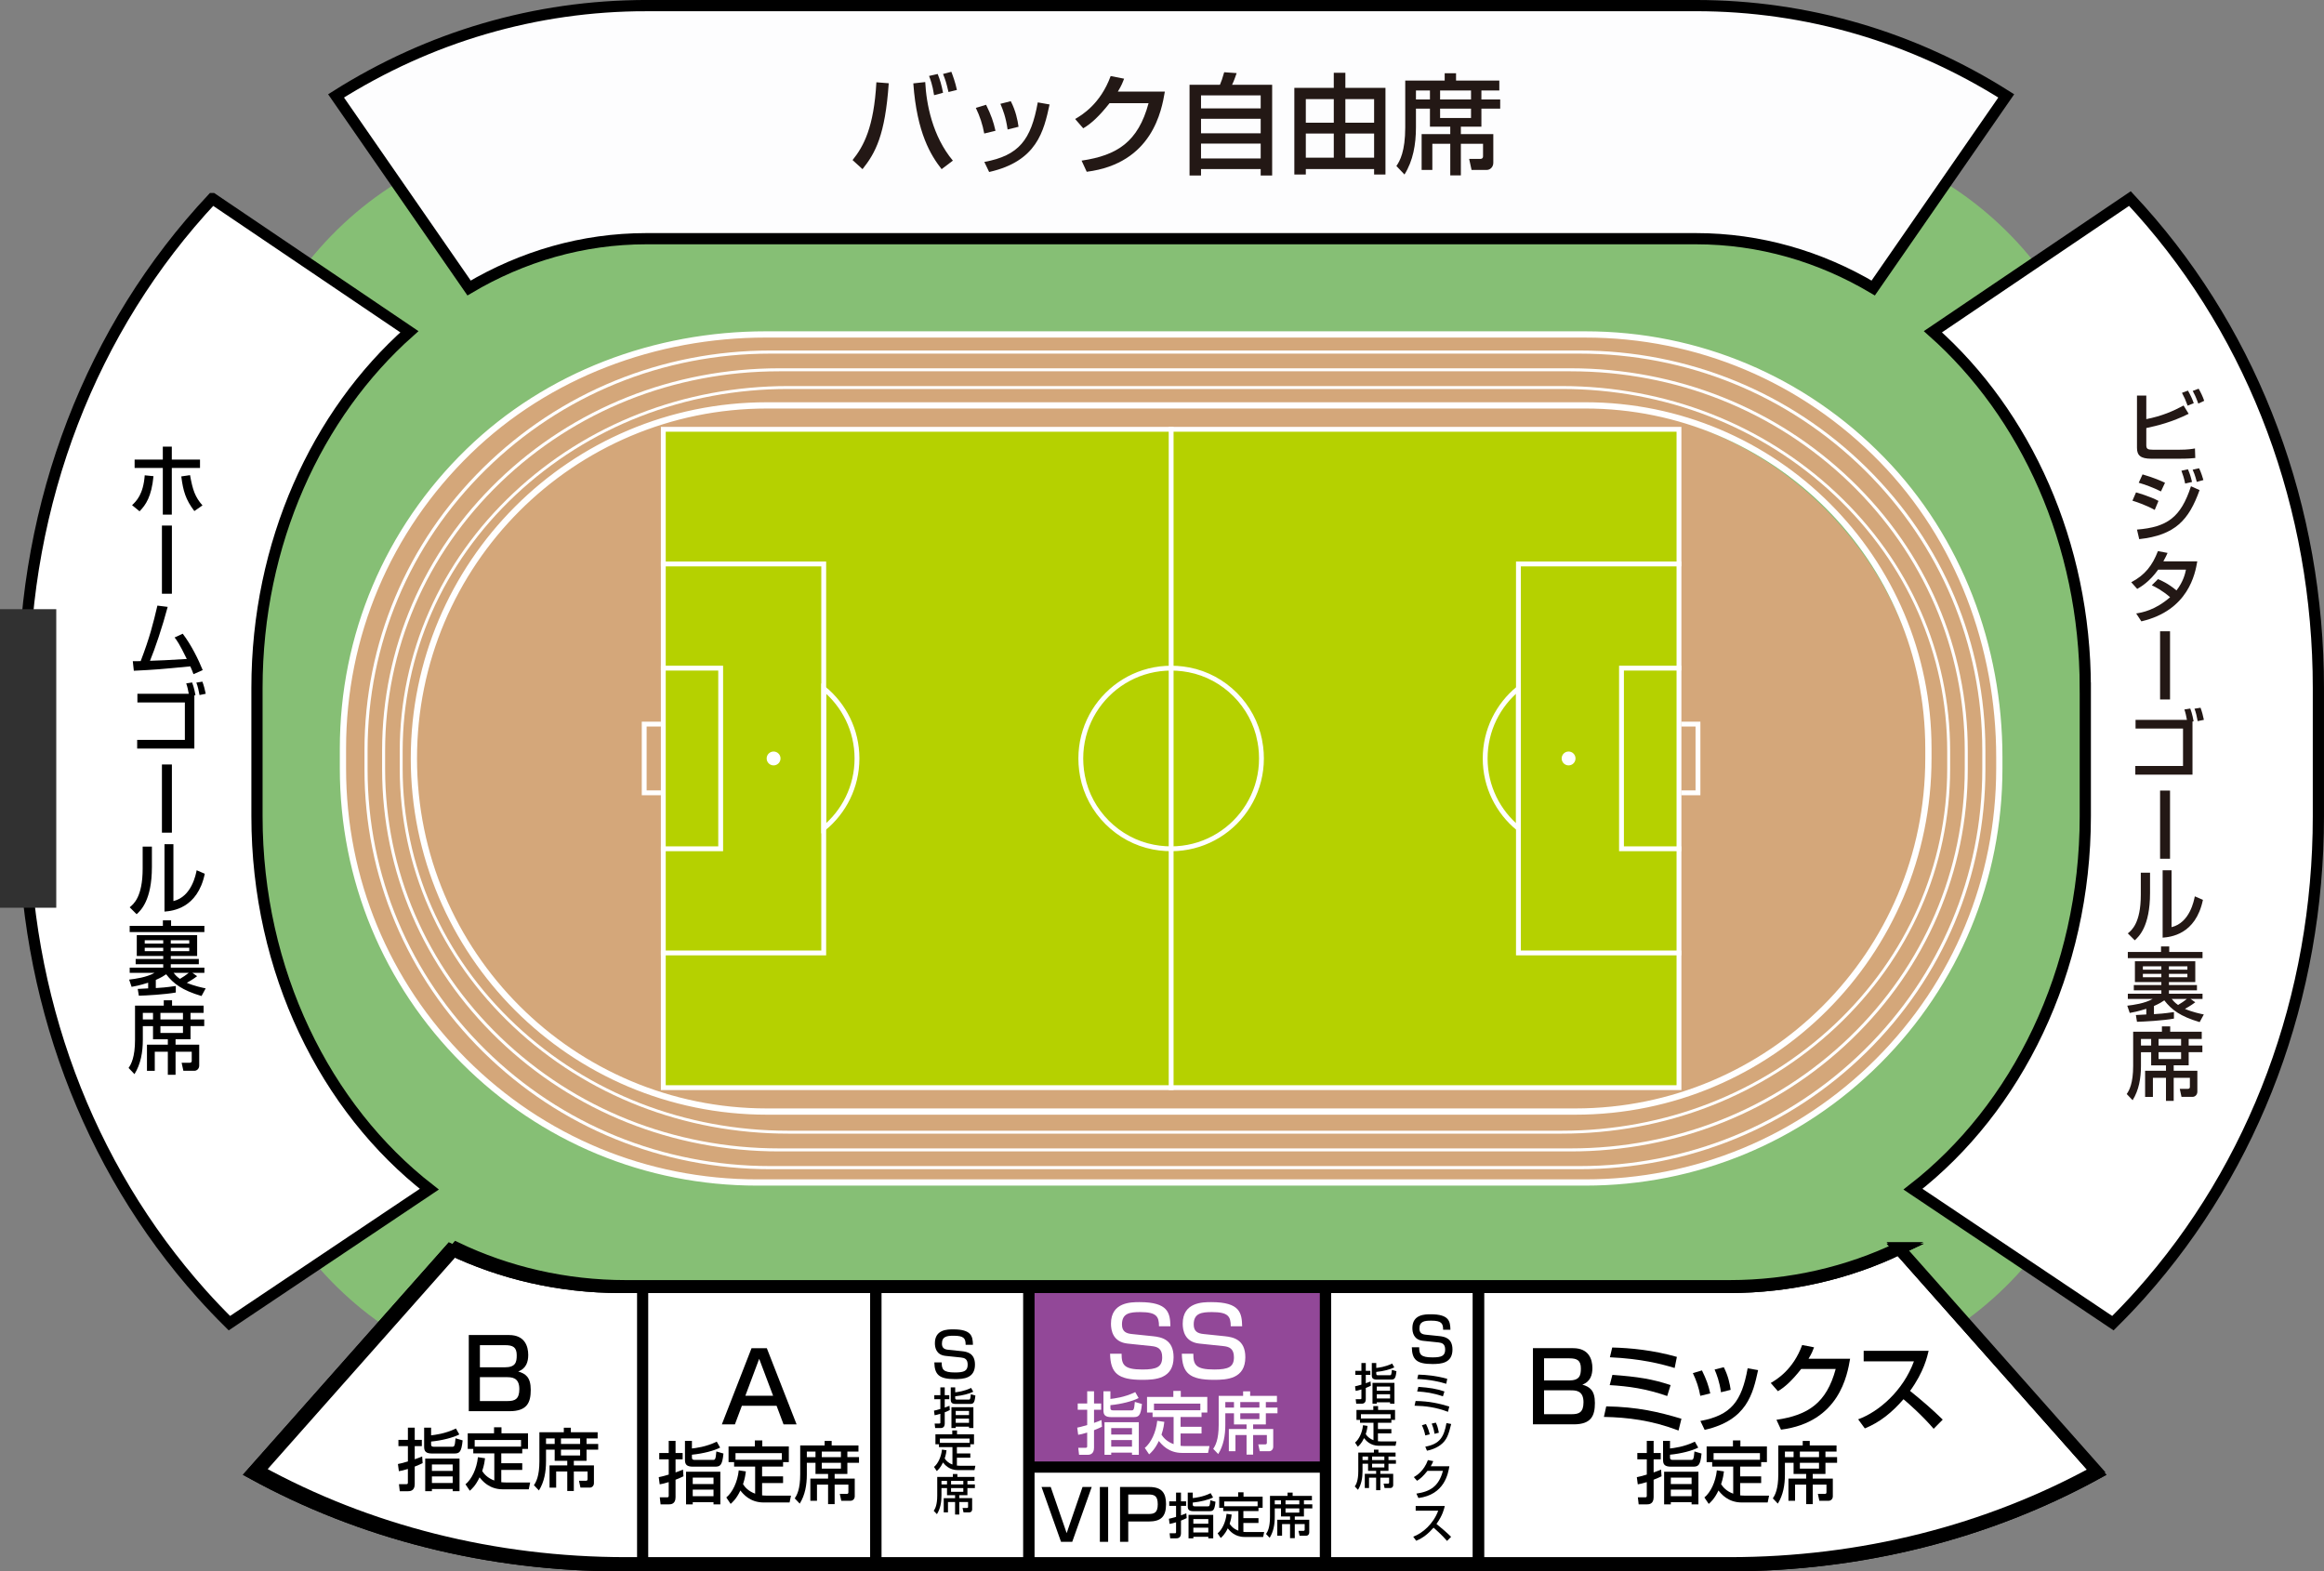 <?xml version="1.0" encoding="UTF-8"?>
<svg id="_レイヤー_2" data-name="レイヤー 2" xmlns="http://www.w3.org/2000/svg" viewBox="0 0 3005.53 2032.16">
  <rect x="0" y="0" width="3005.53" height="2032.16" fill="#808080" stroke="none"/>
  <defs>
    <style>
      .cls-1, .cls-2, .cls-3, .cls-4, .cls-5, .cls-6, .cls-7, .cls-8 {
        fill: none;
      }

      .cls-9 {
        fill: #b5d100;
      }

      .cls-2 {
        stroke-width: 3.9px;
      }

      .cls-2, .cls-3, .cls-4, .cls-10, .cls-5, .cls-11, .cls-12, .cls-7, .cls-8, .cls-13 {
        stroke-miterlimit: 10;
      }

      .cls-2, .cls-3, .cls-4, .cls-5, .cls-12, .cls-6 {
        stroke: #fff;
      }

      .cls-3 {
        stroke-width: 3.76px;
      }

      .cls-14 {
        fill: #86bf75;
      }

      .cls-4 {
        stroke-width: 6.26px;
      }

      .cls-10, .cls-11, .cls-7, .cls-8, .cls-13 {
        stroke: #000;
      }

      .cls-10, .cls-11, .cls-8, .cls-13 {
        stroke-width: 14.49px;
      }

      .cls-10, .cls-15 {
        fill: #fff;
      }

      .cls-5 {
        stroke-width: 4.03px;
      }

      .cls-11 {
        fill: #924898;
      }

      .cls-16 {
        fill: #231815;
      }

      .cls-12 {
        stroke-width: 8.09px;
      }

      .cls-12, .cls-17 {
        fill: #d4a77a;
      }

      .cls-6 {
        stroke-linejoin: round;
        stroke-width: 20px;
      }

      .cls-7 {
        stroke-width: 14.43px;
      }

      .cls-13 {
        fill: #fdfdfe;
      }

      .cls-18 {
        fill: #313131;
      }
    </style>
  </defs>
  <g id="_レイヤー_5" data-name="レイヤー 5">
    <g>
      <g>
        <g>
          <path class="cls-14" d="M2731.24,1333.12c0,253.04-199.59,458.17-445.79,458.17H743.72c-246.17,0-445.78-205.13-445.78-458.17v-704.45c0-253.03,199.61-458.15,445.78-458.15h1541.73c246.2,0,445.79,205.13,445.79,458.15v704.45Z"/>
          <path class="cls-17" d="M2037.26,1437.56H991.93c-252.21,0-456.66-204.46-456.66-456.66h0c0-252.19,204.44-456.62,456.62-456.62h1045.41c252.19,0,456.62,204.44,456.62,456.62h0c0,252.21-204.46,456.66-456.66,456.66Z"/>
          <path class="cls-12" d="M2050.17,524.27c245.07,0,443.75,198.64,443.75,443.73v12.9c0,252.21-204.46,456.66-456.66,456.66H991.93c-252.21,0-456.66-204.46-456.66-456.66h0c0-252.19,204.44-456.62,456.62-456.62h1058.28M2050.17,432.52H990.24c-142.56,0-281.87,51.87-384.14,151.19-104.76,101.74-162.58,238.55-162.58,384.28v25.79c0,143.05,55.71,277.52,156.83,378.67,101.15,101.14,235.62,156.83,378.66,156.83h1071.16c143.03,0,277.49-55.69,378.66-156.83,101.13-101.15,156.8-235.63,156.8-378.67v-14.71c0-142.67-51.99-282.07-151.49-384.31-101.76-104.56-238.42-162.24-383.97-162.24h0Z"/>
          <g>
            <g>
              <rect class="cls-9" x="857.83" y="555.19" width="1313.52" height="851.43"/>
              <path class="cls-15" d="M2168.22,558.33v845.16H860.96v-845.16h1307.26M2174.48,552.06H854.69v857.69h1319.79v-857.69h0Z"/>
            </g>
            <line class="cls-4" x1="1514.59" y1="552.06" x2="1514.59" y2="1409.75"/>
            <path class="cls-4" d="M1629.24,958.11c15.54,82.26-55.28,153.04-137.54,137.43-45.96-8.72-83.02-45.78-91.76-91.74-15.66-82.36,55.33-153.23,137.66-137.5,45.94,8.78,82.95,45.86,91.63,91.81Z"/>
            <g>
              <g>
                <polyline class="cls-4" points="854.69 1232.41 1065.29 1232.41 1065.29 729.35 854.69 729.35"/>
                <polyline class="cls-4" points="854.69 864.09 932.02 864.09 932.02 1097.71 854.69 1097.71"/>
                <polyline class="cls-4" points="854.69 936.46 833.12 936.46 833.12 1025.33 854.69 1025.33"/>
                <path class="cls-15" d="M1009.42,980.89c0,4.96-4.02,8.97-8.97,8.97s-8.97-4.01-8.97-8.97,4.03-8.96,8.97-8.96,8.97,4,8.97,8.96Z"/>
              </g>
              <path class="cls-4" d="M1065.29,890.36v181.06c26.24-21.42,43.01-54.02,43.01-90.53s-16.77-69.08-43.01-90.53Z"/>
            </g>
            <g>
              <g>
                <polyline class="cls-4" points="2174.33 729.35 1963.72 729.35 1963.72 1232.41 2174.33 1232.41"/>
                <polyline class="cls-4" points="2174.33 1097.71 2097.01 1097.71 2097.01 864.09 2174.33 864.09"/>
                <polyline class="cls-4" points="2174.33 1025.33 2195.9 1025.33 2195.9 936.46 2174.33 936.46"/>
                <path class="cls-15" d="M2019.62,980.89c0-4.96,4.01-8.96,8.97-8.96s8.95,4,8.95,8.96-4,8.97-8.95,8.97-8.97-4.02-8.97-8.97Z"/>
              </g>
              <path class="cls-4" d="M1963.72,1071.42v-181.06c-26.23,21.45-43.01,54.04-43.01,90.53s16.78,69.11,43.01,90.53Z"/>
            </g>
          </g>
          <g>
            <path class="cls-13" d="M835.81,7.25c-143.35,0-280.66,40.6-401.21,116.77l172.04,248.44c68.78-40.74,146.71-63.76,229.18-63.76h1357.57c82.47,0,160.42,23.01,229.17,63.77l172.05-248.46c-120.58-76.17-257.87-116.77-401.22-116.77H835.81Z"/>
            <path class="cls-15" d="M332.34,1055.7v-165.91c0-187.47,77.31-354.44,197.11-460.75l-254.77-172.24s-.01,0-.02,0C117.64,424.34,30.91,650.06,30.91,889.79v165.91c0,232.58,81.66,452.02,229.94,617.92,11.63,12.99,23.6,25.49,35.81,37.6l258.56-173.28c-134.34-104.44-222.88-281.62-222.88-482.24Z"/>
          </g>
          <path class="cls-10" d="M2456.08,1615.63c-65.93,31.51-140.81,49.38-220.17,49.38H802.38c-79.36,0-154.26-17.87-220.18-49.38l-256.69,289.7c141.68,77.88,305.47,119.58,476.87,119.58h1433.54c171.4,0,335.19-41.7,476.86-119.58l-256.7-289.7Z"/>
          <rect class="cls-11" x="1330.43" y="1665.01" width="383.8" height="359.9"/>
          <rect class="cls-10" x="1330.43" y="1897.35" width="383.8" height="127.56"/>
          <rect class="cls-10" x="1714.24" y="1665.01" width="197.78" height="359.9"/>
          <rect class="cls-10" x="1132.66" y="1665.01" width="197.78" height="359.9"/>
          <path class="cls-10" d="M332.34,1055.7v-165.91c0-187.47,77.31-354.44,197.11-460.75l-254.77-172.24s-.01,0-.02,0C117.64,424.34,30.91,650.06,30.91,889.79v165.91c0,232.58,81.66,452.02,229.94,617.92,11.63,12.99,23.6,25.49,35.81,37.6l258.56-173.28c-134.34-104.44-222.88-281.62-222.88-482.24Z"/>
          <rect class="cls-18" y="787.84" width="72.76" height="386.11"/>
          <path class="cls-10" d="M2696.83,889.79v165.91c0,200.62-88.53,377.79-222.86,482.24l258.56,173.28c12.2-12.11,24.15-24.61,35.78-37.6,148.29-165.9,229.96-385.34,229.96-617.92v-165.91c0-232.6-81.67-452.03-229.96-617.91-4.54-5.11-9.17-10.11-13.79-15.08l-254.78,172.24c119.76,106.31,197.08,273.28,197.08,460.75Z"/>
        </g>
        <path class="cls-8" d="M2456.08,1615.63c-65.93,31.51-140.81,49.38-220.17,49.38H802.38c-79.36,0-154.26-17.87-220.18-49.38l-256.69,289.7c141.68,77.88,305.47,119.58,476.87,119.58h1433.54c171.4,0,335.19-41.7,476.86-119.58l-256.7-289.7Z"/>
      </g>
      <path class="cls-7" d="M2455.85,1613.57c-65.63,31.37-140.18,49.16-219.19,49.16H809.51c-79.01,0-153.57-17.79-219.2-49.16l-255.55,288.41c141.05,77.54,304.11,119.05,474.75,119.05h1427.15c170.64,0,333.7-41.51,474.74-119.05l-255.56-288.41Z"/>
    </g>
    <path class="cls-5" d="M2042.61,455.31H996.39c-139.71,0-271.04,53.57-369.85,150.85-98.77,97.25-153.17,226.55-153.17,364.12v24.8c0,137.58,54.4,266.91,153.17,364.17,98.81,97.26,230.14,150.83,369.85,150.83h1046.22c139.71,0,271.02-53.57,369.85-150.83,98.78-97.26,153.16-226.6,153.16-364.17v-24.8c0-137.57-54.38-266.87-153.16-364.12-98.83-97.28-230.14-150.85-369.85-150.85h0Z"/>
    <path class="cls-2" d="M2031.24,478.25h-1023.47c-136.68,0-265.15,51.24-361.81,144.3-96.62,93-149.85,216.7-149.85,348.27v23.73c0,131.61,53.23,255.3,149.85,348.35,96.65,93.01,225.13,144.25,361.81,144.25h1023.47c136.66,0,265.13-51.23,361.81-144.25,96.62-93.05,149.83-216.74,149.83-348.35v-23.73c0-131.57-53.21-255.27-149.83-348.27-96.68-93.06-225.15-144.3-361.81-144.3h0Z"/>
    <path class="cls-3" d="M2019.86,501.17h-1000.72c-133.65,0-259.27,48.91-353.77,137.74-94.48,88.79-146.52,206.85-146.52,332.44v22.66c0,125.62,52.04,243.7,146.52,332.51,94.5,88.8,220.12,137.7,353.77,137.7h1000.72c133.63,0,259.24-48.91,353.77-137.7,94.48-88.81,146.5-206.89,146.5-332.51v-22.66c0-125.59-52.02-243.65-146.5-332.44-94.53-88.83-220.14-137.74-353.77-137.74h0Z"/>
    <g>
      <path class="cls-1" d="M1352.34,352.51c-.18.65-.24.71-.29,1.18l-.12,1-.29,1.71-.18,1.42c-2.48,16.93-7.08,28.56-14.99,37.65-2.77-2.66-3.89-3.54-6.73-5.07,3.54-3.54,5.96-7.14,8.44-12.57,2.54-5.49,4.6-12.8,5.55-20.24.35-2.42.53-4.43.53-5.72v-.83l8.08,1.48ZM1369.1,351.03c.06,2.71,1.12,8.5,2.48,13.57,2.89,10.92,7.02,18.88,13.16,25.49-3.01,1.89-4.25,2.89-6.49,5.43-7.85-9.38-13.34-22.95-15.64-38.83-.35-2.42-.53-3.36-.83-4.25l7.32-1.42ZM1374.12,347.49c2.18,3.07,3.48,5.55,4.9,9.5l-4.48,1.42c-1.36-3.78-2.6-6.31-4.84-9.62l4.43-1.3ZM1382.26,356.05c-1.36-3.66-2.83-6.61-4.72-9.32l4.37-1.24c2.24,3.13,3.54,5.61,4.84,9.15l-4.48,1.42Z"/>
      <path class="cls-1" d="M1397.59,361.3c2.48,4.54,3.66,7.38,5.78,13.98l-6.67,2.12c-1.53-5.96-2.71-9.09-5.37-14.28l6.25-1.83ZM1431.46,361.71c-.35.88-.47,1.18-.83,3.01-1.71,8.02-4.37,14.52-8.14,19.65-4.37,5.96-9.26,9.79-18,14.22-1.53-2.6-2.24-3.48-4.72-5.84,4.13-1.59,6.55-2.89,10.03-5.43,6.9-5.02,10.86-11.03,13.39-20.48.77-2.89,1.06-4.96,1.06-6.79l7.2,1.65ZM1410.16,358.88c3.13,5.84,4.25,8.44,5.72,13.57l-6.55,2.07c-1.12-4.48-2.89-9.03-5.37-13.87l6.2-1.77Z"/>
      <path class="cls-1" d="M1485.33,357.47c-.59.89-.83,1.42-1.48,3.54-2.71,8.97-6.9,16.93-12.1,22.78-5.43,6.2-11.92,10.8-21.01,14.99-1.65-2.95-2.42-3.95-5.02-6.2,5.9-2.42,9.21-4.19,12.92-6.96,8.44-6.25,13.98-14.34,17.23-24.9l-17.76.3c-3.6,5.72-8.2,10.8-13.81,15.11-1.77-2.42-2.66-3.19-5.72-5.07,6.73-4.6,10.98-9.32,15.28-17.11,1.83-3.36,2.77-5.66,3.01-7.79l8.08,1.59q-.35.53-1,1.83-.18.29-.77,1.65-.18.35-.77,1.53-.35.83-.94,1.89c.77-.06,1.71-.12,2.83-.12l12.92-.18c2.3,0,2.95-.12,4.31-.59l3.78,3.72Z"/>
      <path class="cls-1" d="M1536.43,397.18c-4.9-6.02-11.68-12.63-18.11-17.52-6.67,7.44-13.45,12.63-22.48,17.05-1.65-3.07-2.36-4.01-4.78-6.55,4.54-1.77,7.38-3.36,11.8-6.49,8.91-6.25,15.99-14.81,19.83-24.02l.65-1.53q-.94.06-19.53.35c-2.83.06-4.43.18-6.43.47l-.24-7.55c1.65.29,2.77.35,5.19.35h1.42l20.77-.29c3.3-.06,3.78-.12,5.25-.65l3.89,4.01c-.77.89-1.24,1.71-1.89,3.19-2.71,6.31-5.61,11.45-9.21,16.29,3.72,2.48,6.9,4.96,10.92,8.56q1.48,1.3,8.62,8.2l-5.67,6.14Z"/>
      <path class="cls-1" d="M1593.6,356.82c-.77,1-.88,1.24-1.83,3.95-1.89,5.37-5.13,12.27-7.55,16.23-6.02,9.79-14.34,16.76-26.91,22.54-1.89-3.19-2.66-4.19-4.9-6.08,5.02-2.07,7.97-3.54,11.51-5.9,4.19-2.71,6.67-4.84,9.68-8.2-4.13-3.54-7.67-6.02-12.1-8.44l4.48-5.25c4.96,2.77,7.43,4.43,11.86,7.91,2.77-4.25,4.78-8.38,6.61-13.93l-18.35.18c-3.66,6.08-7.85,10.86-13.81,15.87-1.95-2.18-2.83-2.95-5.9-4.72,6.49-4.84,11.21-10.21,14.81-16.82,1.71-3.13,2.89-6.02,3.42-8.2l7.67,1.71q-.65,1.06-1.77,3.3c-.71,1.59-1.12,2.3-1.42,2.83q.94-.12,15.34-.24c2.42-.06,3.66-.18,5.19-.71l3.95,3.95Z"/>
      <path class="cls-1" d="M1601.38,388.15c5.08-.29,12.1-2.01,17.47-4.37,7.38-3.19,12.86-7.73,17.53-14.46,2.6-3.78,4.25-7.02,6.02-11.8,2.3,2.77,3.25,3.66,6.25,5.78-5.02,10.8-10.62,17.76-18.7,23.13-6.02,4.01-13.34,6.9-22.48,8.85-2.36.47-2.54.53-3.89,1l-2.18-8.14ZM1606.4,351.51c7.02,4.37,10.68,7.08,15.22,11.39l-5.07,6.43c-4.72-5.02-9.56-8.91-15.05-11.98l4.9-5.84Z"/>
      <path class="cls-1" d="M1660.5,397.88c.24-1.65.35-3.25.35-6.61v-37.82c-.06-3.42-.12-4.6-.35-6.02h8.08c-.18,1.59-.24,2.71-.24,6.2v10.98c6.84,2.24,17.47,7.2,26.79,12.45l-4.13,6.96c-4.13-2.95-12.51-7.49-20.89-11.27-1.36-.65-1.53-.71-2.01-1,.18,1.65.24,2.66.24,4.01v15.58c0,3.19.06,4.84.24,6.55h-8.08ZM1684.81,350.5c2.6,2.77,4.19,5.02,6.2,8.67l-4.13,2.18c-1.95-3.6-3.6-5.96-6.2-8.79l4.13-2.07ZM1693.96,357.64c-1.77-3.25-3.72-6.02-6.02-8.56l3.95-2.06c2.66,2.71,4.31,4.96,6.14,8.32l-4.07,2.3Z"/>
    </g>
    <g>
      <path class="cls-1" d="M1373.09,1576.74c-.65,1.12-.89,1.59-2.07,4.25-3.72,8.79-6.02,13.28-8.32,16.7,4.96,4.19,8.02,7.08,13.16,12.51l-5.66,6.08c-3.07-4.01-6.61-7.67-11.98-12.45-2.54,3.36-5.61,6.67-9.21,9.85-4.25,3.72-8.02,6.37-14.04,9.74-1.59-2.83-2.54-3.89-5.19-6.14,6.55-3.25,10.62-5.96,15.28-10.21,2.83-2.54,5.19-5.07,7.49-8.02-4.72-3.89-10.39-7.73-15.64-10.62l5.19-5.19c4.31,2.54,6.84,4.19,9.74,6.25q4.43,3.19,4.9,3.48c3.78-6.2,7.55-14.75,8.32-19l8.02,2.77Z"/>
      <path class="cls-1" d="M1430.56,1578.04c-1,.89-1.3,1.12-2.18,2.07-4.43,4.6-8.85,8.44-13.93,12.16v25.2c0,3.25.06,4.96.3,6.55h-8.26c.3-1.71.35-2.89.35-6.37v-20.77c-6.9,4.13-10.21,5.67-21.06,9.56-1.24-3.07-1.89-4.07-3.95-6.73,11.68-3.19,21.6-8.08,30.98-15.34,5.25-4.07,9.26-8.14,10.98-11.03l6.79,4.72Z"/>
      <path class="cls-1" d="M1438.4,1614.15c5.07-.29,12.1-2.01,17.47-4.37,7.38-3.19,12.86-7.73,17.52-14.46,2.6-3.78,4.25-7.02,6.02-11.8,2.3,2.77,3.25,3.66,6.25,5.78-5.02,10.8-10.62,17.76-18.7,23.13-6.02,4.01-13.34,6.9-22.48,8.85-2.36.47-2.54.53-3.89,1l-2.18-8.14ZM1443.41,1577.51c7.02,4.37,10.68,7.08,15.22,11.39l-5.07,6.43c-4.72-5.02-9.56-8.91-15.05-11.98l4.9-5.84Z"/>
      <path class="cls-1" d="M1533.69,1623.18c-4.9-6.02-11.68-12.63-18.11-17.52-6.67,7.43-13.45,12.63-22.48,17.05-1.65-3.07-2.36-4.01-4.78-6.55,4.54-1.77,7.38-3.36,11.8-6.49,8.91-6.25,15.99-14.81,19.83-24.02l.65-1.53q-.94.06-19.53.35c-2.83.06-4.43.18-6.43.47l-.24-7.55c1.65.29,2.77.35,5.19.35h1.42l20.77-.29c3.3-.06,3.78-.12,5.25-.65l3.89,4.01c-.77.89-1.24,1.71-1.89,3.19-2.71,6.31-5.61,11.45-9.21,16.29,3.72,2.48,6.9,4.96,10.92,8.56q1.48,1.3,8.62,8.2l-5.67,6.14Z"/>
      <path class="cls-1" d="M1590.86,1582.82c-.77,1-.88,1.24-1.83,3.95-1.89,5.37-5.13,12.27-7.55,16.23-6.02,9.79-14.34,16.76-26.91,22.54-1.89-3.19-2.66-4.19-4.9-6.08,5.02-2.07,7.97-3.54,11.51-5.9,4.19-2.71,6.67-4.84,9.68-8.2-4.13-3.54-7.67-6.02-12.1-8.44l4.48-5.25c4.96,2.77,7.43,4.43,11.86,7.91,2.77-4.25,4.78-8.38,6.61-13.92l-18.35.18c-3.66,6.08-7.85,10.86-13.81,15.87-1.95-2.18-2.83-2.95-5.9-4.72,6.49-4.84,11.21-10.21,14.81-16.82,1.71-3.13,2.89-6.02,3.42-8.2l7.67,1.71q-.65,1.06-1.77,3.3c-.71,1.59-1.12,2.3-1.42,2.83q.94-.12,15.34-.24c2.42-.06,3.66-.18,5.19-.71l3.95,3.95Z"/>
      <path class="cls-1" d="M1598.65,1614.15c5.07-.29,12.1-2.01,17.47-4.37,7.38-3.19,12.86-7.73,17.52-14.46,2.6-3.78,4.25-7.02,6.02-11.8,2.3,2.77,3.25,3.66,6.25,5.78-5.02,10.8-10.62,17.76-18.71,23.13-6.02,4.01-13.33,6.9-22.48,8.85-2.36.47-2.54.53-3.89,1l-2.18-8.14ZM1603.66,1577.51c7.02,4.37,10.68,7.08,15.22,11.39l-5.08,6.43c-4.72-5.02-9.56-8.91-15.05-11.98l4.9-5.84Z"/>
      <path class="cls-1" d="M1657.76,1623.88c.24-1.65.35-3.25.35-6.61v-37.82c-.06-3.42-.12-4.6-.35-6.02h8.08c-.18,1.59-.24,2.71-.24,6.2v10.97c6.84,2.24,17.47,7.2,26.79,12.45l-4.13,6.96c-4.13-2.95-12.51-7.49-20.89-11.27-1.36-.65-1.53-.71-2.01-1,.18,1.65.24,2.66.24,4.01v15.58c0,3.19.06,4.84.24,6.55h-8.08ZM1682.08,1576.5c2.6,2.77,4.19,5.02,6.2,8.67l-4.13,2.18c-1.95-3.6-3.6-5.96-6.2-8.79l4.13-2.07ZM1691.22,1583.64c-1.77-3.25-3.72-6.02-6.02-8.56l3.95-2.06c2.66,2.71,4.31,4.96,6.14,8.32l-4.07,2.3Z"/>
    </g>
    <g>
      <path class="cls-1" d="M2642.71,784.02l.06-2.66v-1.89c0-3.89-.06-5.19-.3-6.55h7.61c-.18,1.36-.24,1.65-.24,3.95q0,3.6-.06,7.14h3.78c4.19,0,5.37-.06,7.67-.41v7.2c-2.07-.24-3.66-.29-7.55-.29h-3.95c-.12,7.08-.12,7.49-.41,9.74-.83,7.55-3.36,12.57-8.5,16.93-3.19,2.71-6.08,4.25-11.51,6.2-1.12-2.54-1.89-3.66-4.42-6.25,5.61-1.71,8.44-3.13,11.27-5.61,4.01-3.48,5.72-7.38,6.25-14.16.12-1.36.12-2.77.24-6.84h-15.28v8.85c0,2.48.06,3.42.24,4.96h-7.67c.18-1.3.24-2.89.24-5.07v-8.73h-3.6c-3.89,0-5.49.06-7.55.29v-7.2c2.3.35,3.48.41,7.67.41h3.48v-5.9c0-2.48-.06-3.72-.29-5.25h7.73c-.24,1.95-.24,2.06-.24,5.07v6.08h15.34Z"/>
      <path class="cls-1" d="M2657.46,828.09c-1,.89-1.3,1.12-2.18,2.07-4.43,4.6-8.85,8.44-13.93,12.16v25.2c0,3.25.06,4.96.3,6.55h-8.26c.3-1.71.35-2.89.35-6.37v-20.77c-6.9,4.13-10.21,5.66-21.07,9.56-1.24-3.07-1.89-4.07-3.95-6.73,11.68-3.19,21.6-8.08,30.98-15.34,5.25-4.07,9.26-8.14,10.97-11.03l6.79,4.72Z"/>
      <path class="cls-1" d="M2620.23,931.58c.24-1.65.35-3.25.35-6.61v-37.82c-.06-3.42-.12-4.6-.35-6.02h8.08c-.18,1.59-.24,2.71-.24,6.2v10.98c6.84,2.24,17.47,7.2,26.79,12.45l-4.13,6.96c-4.13-2.95-12.51-7.49-20.89-11.27-1.36-.65-1.53-.71-2.01-1,.18,1.65.24,2.66.24,4.01v15.58c0,3.19.06,4.84.24,6.55h-8.08ZM2644.54,884.2c2.6,2.77,4.19,5.02,6.2,8.67l-4.13,2.18c-1.95-3.6-3.6-5.96-6.2-8.79l4.13-2.07ZM2653.69,891.34c-1.77-3.25-3.72-6.02-6.02-8.56l3.95-2.06c2.66,2.71,4.31,4.96,6.14,8.32l-4.07,2.3Z"/>
      <path class="cls-1" d="M2654.99,986.57c-4.9-6.02-11.68-12.63-18.12-17.53-6.67,7.44-13.45,12.63-22.48,17.05-1.65-3.07-2.36-4.01-4.78-6.55,4.54-1.77,7.38-3.36,11.8-6.49,8.91-6.25,15.99-14.81,19.83-24.02l.65-1.53q-.94.06-19.53.35c-2.83.06-4.43.18-6.43.47l-.24-7.55c1.65.29,2.77.35,5.19.35h1.42l20.77-.29c3.3-.06,3.78-.12,5.25-.65l3.89,4.01c-.77.89-1.24,1.71-1.89,3.19-2.71,6.31-5.61,11.45-9.21,16.29,3.72,2.48,6.9,4.96,10.92,8.56q1.47,1.3,8.61,8.2l-5.66,6.14Z"/>
      <path class="cls-1" d="M2657.4,1000.49c-.77,1-.88,1.24-1.83,3.95-1.89,5.37-5.13,12.27-7.55,16.23-6.02,9.79-14.34,16.76-26.91,22.54-1.89-3.19-2.66-4.19-4.9-6.08,5.02-2.07,7.97-3.54,11.51-5.9,4.19-2.71,6.67-4.84,9.68-8.2-4.13-3.54-7.67-6.02-12.1-8.44l4.48-5.25c4.96,2.77,7.43,4.43,11.86,7.91,2.77-4.25,4.78-8.38,6.61-13.92l-18.35.18c-3.66,6.08-7.85,10.86-13.81,15.87-1.95-2.18-2.83-2.95-5.9-4.72,6.49-4.84,11.21-10.21,14.81-16.82,1.71-3.13,2.89-6.02,3.42-8.2l7.67,1.71q-.65,1.06-1.77,3.3c-.71,1.59-1.12,2.3-1.42,2.83q.94-.12,15.34-.24c2.42-.06,3.66-.18,5.19-.71l3.95,3.95Z"/>
      <path class="cls-1" d="M2612.68,1085.34c5.08-.29,12.1-2.01,17.47-4.37,7.38-3.19,12.86-7.73,17.53-14.46,2.6-3.78,4.25-7.02,6.02-11.8,2.3,2.77,3.25,3.66,6.25,5.78-5.02,10.8-10.62,17.76-18.7,23.13-6.02,4.01-13.34,6.9-22.48,8.85-2.36.47-2.54.53-3.89,1l-2.18-8.14ZM2617.69,1048.7c7.02,4.37,10.68,7.08,15.22,11.39l-5.07,6.43c-4.72-5.02-9.56-8.91-15.05-11.98l4.9-5.84Z"/>
      <path class="cls-1" d="M2620.23,1150.65c.24-1.65.35-3.25.35-6.61v-37.82c-.06-3.42-.12-4.6-.35-6.02h8.08c-.18,1.59-.24,2.71-.24,6.2v10.97c6.84,2.24,17.47,7.2,26.79,12.45l-4.13,6.96c-4.13-2.95-12.51-7.49-20.89-11.27-1.36-.65-1.53-.71-2.01-1,.18,1.65.24,2.66.24,4.01v15.58c0,3.19.06,4.84.24,6.55h-8.08ZM2644.54,1103.27c2.6,2.77,4.19,5.02,6.2,8.67l-4.13,2.18c-1.95-3.6-3.6-5.96-6.2-8.79l4.13-2.07ZM2653.69,1110.41c-1.77-3.25-3.72-6.02-6.02-8.56l3.95-2.06c2.66,2.71,4.31,4.96,6.14,8.32l-4.07,2.3Z"/>
    </g>
    <g>
      <path class="cls-1" d="M403.71,784.02l.06-2.66v-1.89c0-3.89-.06-5.19-.3-6.55h7.61c-.18,1.36-.24,1.65-.24,3.95q0,3.6-.06,7.14h3.78c4.19,0,5.37-.06,7.67-.41v7.2c-2.07-.24-3.66-.29-7.55-.29h-3.95c-.12,7.08-.12,7.49-.41,9.74-.83,7.55-3.36,12.57-8.5,16.93-3.19,2.71-6.08,4.25-11.51,6.2-1.12-2.54-1.89-3.66-4.42-6.25,5.61-1.71,8.44-3.13,11.27-5.61,4.01-3.48,5.72-7.38,6.25-14.16.12-1.36.12-2.77.24-6.84h-15.28v8.85c0,2.48.06,3.42.24,4.96h-7.67c.18-1.3.24-2.89.24-5.07v-8.73h-3.6c-3.89,0-5.49.06-7.55.29v-7.2c2.3.35,3.48.41,7.67.41h3.48v-5.9c0-2.48-.06-3.72-.29-5.25h7.73c-.24,1.95-.24,2.06-.24,5.07v6.08h15.34Z"/>
      <path class="cls-1" d="M418.47,828.09c-1,.89-1.3,1.12-2.18,2.07-4.43,4.6-8.85,8.44-13.93,12.16v25.2c0,3.25.06,4.96.3,6.55h-8.26c.3-1.71.35-2.89.35-6.37v-20.77c-6.9,4.13-10.21,5.66-21.07,9.56-1.24-3.07-1.89-4.07-3.95-6.73,11.68-3.19,21.6-8.08,30.98-15.34,5.25-4.07,9.26-8.14,10.97-11.03l6.79,4.72Z"/>
      <path class="cls-1" d="M381.23,931.58c.24-1.65.35-3.25.35-6.61v-37.82c-.06-3.42-.12-4.6-.35-6.02h8.08c-.18,1.59-.24,2.71-.24,6.2v10.98c6.84,2.24,17.47,7.2,26.79,12.45l-4.13,6.96c-4.13-2.95-12.51-7.49-20.89-11.27-1.36-.65-1.53-.71-2.01-1,.18,1.65.24,2.66.24,4.01v15.58c0,3.19.06,4.84.24,6.55h-8.08ZM405.54,884.2c2.6,2.77,4.19,5.02,6.2,8.67l-4.13,2.18c-1.95-3.6-3.6-5.96-6.2-8.79l4.13-2.07ZM414.69,891.34c-1.77-3.25-3.72-6.02-6.02-8.56l3.95-2.06c2.66,2.71,4.31,4.96,6.14,8.32l-4.07,2.3Z"/>
      <path class="cls-1" d="M415.99,986.57c-4.9-6.02-11.68-12.63-18.12-17.53-6.67,7.44-13.45,12.63-22.48,17.05-1.65-3.07-2.36-4.01-4.78-6.55,4.54-1.77,7.38-3.36,11.8-6.49,8.91-6.25,15.99-14.81,19.83-24.02l.65-1.53q-.94.06-19.53.35c-2.83.06-4.43.18-6.43.47l-.24-7.55c1.65.29,2.77.35,5.19.35h1.42l20.77-.29c3.3-.06,3.78-.12,5.25-.65l3.89,4.01c-.77.89-1.24,1.71-1.89,3.19-2.71,6.31-5.61,11.45-9.21,16.29,3.72,2.48,6.9,4.96,10.92,8.56q1.47,1.3,8.61,8.2l-5.66,6.14Z"/>
      <path class="cls-1" d="M418.41,1000.49c-.77,1-.88,1.24-1.83,3.95-1.89,5.37-5.13,12.27-7.55,16.23-6.02,9.79-14.34,16.76-26.91,22.54-1.89-3.19-2.66-4.19-4.9-6.08,5.02-2.07,7.97-3.54,11.51-5.9,4.19-2.71,6.67-4.84,9.68-8.2-4.13-3.54-7.67-6.02-12.1-8.44l4.48-5.25c4.96,2.77,7.43,4.43,11.86,7.91,2.77-4.25,4.78-8.38,6.61-13.92l-18.35.18c-3.66,6.08-7.85,10.86-13.81,15.87-1.95-2.18-2.83-2.95-5.9-4.72,6.49-4.84,11.21-10.21,14.81-16.82,1.71-3.13,2.89-6.02,3.42-8.2l7.67,1.71q-.65,1.06-1.77,3.3c-.71,1.59-1.12,2.3-1.42,2.83q.94-.12,15.34-.24c2.42-.06,3.66-.18,5.19-.71l3.95,3.95Z"/>
      <path class="cls-1" d="M373.68,1085.34c5.08-.29,12.1-2.01,17.47-4.37,7.38-3.19,12.86-7.73,17.53-14.46,2.6-3.78,4.25-7.02,6.02-11.8,2.3,2.77,3.25,3.66,6.25,5.78-5.02,10.8-10.62,17.76-18.7,23.13-6.02,4.01-13.34,6.9-22.48,8.85-2.36.47-2.54.53-3.89,1l-2.18-8.14ZM378.7,1048.7c7.02,4.37,10.68,7.08,15.22,11.39l-5.07,6.43c-4.72-5.02-9.56-8.91-15.05-11.98l4.9-5.84Z"/>
      <path class="cls-1" d="M381.23,1150.65c.24-1.65.35-3.25.35-6.61v-37.82c-.06-3.42-.12-4.6-.35-6.02h8.08c-.18,1.59-.24,2.71-.24,6.2v10.97c6.84,2.24,17.47,7.2,26.79,12.45l-4.13,6.96c-4.13-2.95-12.51-7.49-20.89-11.27-1.36-.65-1.53-.71-2.01-1,.18,1.65.24,2.66.24,4.01v15.58c0,3.19.06,4.84.24,6.55h-8.08ZM405.54,1103.27c2.6,2.77,4.19,5.02,6.2,8.67l-4.13,2.18c-1.95-3.6-3.6-5.96-6.2-8.79l4.13-2.07ZM414.69,1110.41c-1.77-3.25-3.72-6.02-6.02-8.56l3.95-2.06c2.66,2.71,4.31,4.96,6.14,8.32l-4.07,2.3Z"/>
    </g>
    <line class="cls-7" x1="831.1" y1="1665.01" x2="831.1" y2="2021.03"/>
    <line class="cls-7" x1="1132.66" y1="1665.01" x2="1132.66" y2="2021.03"/>
    <line class="cls-7" x1="1912.01" y1="1665.01" x2="1912.01" y2="2021.03"/>
    <g>
      <path d="M1358.86,1923.09l20.61,59.67,20.52-59.67h11.88l-25.2,70.92h-14.49l-25.2-70.92h11.88Z"/>
      <path d="M1433.11,1923.09v70.92h-10.71v-70.92h10.71Z"/>
      <path d="M1486.39,1923.09c16.56,0,21.6,8.19,21.6,22.23,0,16.2-6.57,22.41-22.77,22.41h-26.1v26.28h-10.62v-70.92h37.89ZM1459.12,1932.81v25.2h25.83c7.29,0,12.33-1.08,12.33-12.51s-4.77-12.69-12.33-12.69h-25.83Z"/>
      <path d="M1511.69,1964.15c2.14-.44,3.4-.69,9.26-2.39v-14.24h-8.82v-5.86h8.82v-11.34h6.36v11.34h6.62v5.86h-6.62v12.22c3.84-1.32,4.98-1.83,6.93-2.65l.44,6.24c-1.89.88-3.91,1.89-7.37,3.21v16.38c0,6.55-4.73,6.55-6.3,6.55h-7.62l-.76-6.55h6.43c1.32,0,1.89-.06,1.89-1.45v-12.73c-4.03,1.26-6.17,1.7-8.38,2.08l-.88-6.68ZM1536.07,1930.32h6.49v7.12c3.28-.38,12.98-1.39,23.12-6.36l3.15,5.54c-5.61,2.9-15.88,5.61-26.27,6.62v2.65c0,2.02,1.26,2.21,2.9,2.21h16.44c2.14,0,2.77,0,3.4-7.88l6.62,1.95c-1.13,11.47-3.15,12.22-8.25,12.22h-20.1c-6.05,0-7.5-2.14-7.5-6.3v-17.77ZM1569.02,1959.11v30.37h-6.36v-2.02h-19.34v2.02h-6.24v-30.37h31.94ZM1543.31,1964.59v5.99h19.34v-5.99h-19.34ZM1543.31,1975.74v6.11h19.34v-6.11h-19.34Z"/>
      <path d="M1592.89,1958.8c-.25,2.08-.69,6.05-2.65,11.91,1.64,2.58,4.85,6.49,11.28,8.82v-25.26h-19.59v-4.16h-5.17v-14.55h24.51v-5.61h6.93v5.61h24.7v14.55h-5.36v4.16h-19.53v9.13h19.53v6.24h-19.53v11.47c.88.06,2.08.25,4.22.25h22.68l-1.32,6.36h-24.13c-12.79,0-19.15-8-21.67-11.15-3.72,7.94-7.56,11.15-9.07,12.47l-4.03-5.99c5.73-4.72,10.46-14.36,11.59-25.26l6.62,1.01ZM1626.41,1947.96v-6.17h-43.16v6.17h43.16Z"/>
      <path d="M1687.27,1971.08h-12.79v18.21h-6.11v-18.21h-10.33v15.06h-6.17v-20.67h16.51v-4.28h-11.72v-10.4h-8.06v10.84c0,9.77-1.64,19.22-6.62,27.15l-4.66-4.91c2.02-2.83,5.1-8.51,5.1-22.24v-27.03h22.74v-4.22h6.55v4.22h24.95v5.73h-10.33v5.17h10.84v5.29h-10.84v10.4h-11.84v4.28h18.71v16.51c0,2.52-1.83,4.16-3.84,4.16h-8.69l-1.39-6.36h6.49c.76,0,1.51-.38,1.51-1.39v-7.31ZM1648.59,1940.34v5.17h8.06v-5.17h-8.06ZM1662.51,1940.34v5.17h17.83v-5.17h-17.83ZM1662.51,1950.79v5.42h17.83v-5.42h-17.83Z"/>
    </g>
    <g>
      <path d="M170.8,653.32c5.56-5.25,14.52-13.9,16.38-38.62l11.33,1.13c-2.58,26.57-9.99,37.18-18.02,45.42l-9.68-7.93ZM222.2,577.62v16.79h36.46v10.81h-36.46v60.36h-11.64v-60.36h-36.46v-10.81h36.46v-16.79h11.64ZM245.78,614.49c3.4,19.36,6.59,28.32,16.07,39.14l-10.51,7.31c-11.23-14.73-14.52-26.06-16.89-44.8l11.33-1.65Z"/>
      <path d="M222.3,767.86h-12.88v-88.17h12.88v88.17Z"/>
      <path d="M236.31,819.57c11.12,14.52,20.39,33.58,25.85,47.07l-11.95,5.25c-1.34-3.71-2.16-5.77-4.12-10.09-39.65,3.81-43.98,4.22-73.02,5.67l-1.34-12.36c2.37.1,7.42-.1,10.2-.1,11.74-30.69,16.07-48.2,21.63-71.79l13.29,1.65c-6.69,25.34-16.48,54.38-22.87,69.73,16.07-.51,19.26-.72,47.58-2.37-9.58-19.78-12.98-24.21-15.76-27.81l10.51-4.84Z"/>
      <path d="M248.46,882.6c2.58,6.59,4.12,15.04,4.33,16.48l-1.44.31v68.7h-73.95v-11.23h61.69v-48.41h-61.39v-11.23h66.43c-.62-3.91-1.96-9.89-3.3-13.39l7.62-1.24ZM258.04,898.88c-.93-5.36-2.27-11.43-4.12-16.07l7.83-1.24c1.85,4.94,3.3,10.5,4.33,15.66l-8.03,1.65Z"/>
      <path d="M222.3,1076.86h-12.88v-88.17h12.88v88.17Z"/>
      <path d="M196.45,1121.25c0,43.26-14.62,56.44-19.78,61.08l-8.96-8.96c4.74-3.81,16.79-13.18,16.79-49.85v-28.63h11.95v26.37ZM224.26,1165.34c23.69-5.66,29.04-34.61,30.08-39.86l10.51,4.53c-9.48,45.32-42.33,48.1-52.12,48.92v-87.13h11.54v73.54Z"/>
      <path d="M191.61,1278.22v-7.31c-11.02,3.5-17.3,4.63-21.42,5.36l-3.19-9.37c7.83-.93,22.66-2.88,32.86-8.75h-32.13v-6.69h43.36v-4.43h-35.64v-6.8h35.64v-3.91h-34.2v-26.88h78.07v26.88h-34.09v3.91h36.25v6.8h-36.25v4.43h43.46v6.69h-15.55l6.18,4.33c-6.08,4.63-12.46,8.03-13.39,8.55,9.48,4.12,20.7,6.49,24.41,7.21l-5.36,9.89c-25.03-7.42-36.25-15.86-45.73-28.12-3.19,2.16-5.77,3.91-13.39,7.31v10.51c6.9-.41,12.46-.72,25.85-2.68v8.45c-14.11,2.57-38.62,3.91-47.79,4.12l-1.44-8.75,13.49-.72ZM167.71,1197.37h42.95v-7.11h10.61v7.11h43.05v8.03h-96.61v-8.03ZM187.18,1220.34h23.9v-4.33h-23.9v4.33ZM187.18,1230.12h23.9v-4.43h-23.9v4.43ZM220.86,1220.34h23.9v-4.33h-23.9v4.33ZM220.86,1230.12h23.9v-4.43h-23.9v4.43ZM224.46,1258.14c1.85,2.27,3.91,4.84,8.24,7.83,3.61-2.06,8.65-5.46,11.43-7.83h-19.67Z"/>
      <path d="M247.95,1360.21h-20.91v29.77h-9.99v-29.77h-16.89v24.62h-10.09v-33.78h26.99v-7h-19.16v-16.99h-13.18v17.71c0,15.96-2.68,31.41-10.81,44.39l-7.62-8.03c3.3-4.63,8.34-13.9,8.34-36.36v-44.19h37.18v-6.9h10.71v6.9h40.79v9.37h-16.89v8.45h17.71v8.65h-17.71v16.99h-19.36v7h30.59v26.99c0,4.12-2.99,6.8-6.28,6.8h-14.21l-2.27-10.4h10.61c1.24,0,2.47-.62,2.47-2.27v-11.95ZM184.71,1309.95v8.45h13.18v-8.45h-13.18ZM207.47,1309.95v8.45h29.15v-8.45h-29.15ZM207.47,1327.05v8.86h29.15v-8.86h-29.15Z"/>
    </g>
    <g>
      <path class="cls-16" d="M1102.59,207.03c14.41-17.95,27.56-42.25,30.81-100.61l15.97,1.27c-4.66,67.26-17.24,90.16-33.92,111.07l-12.86-11.73ZM1196.56,106.14c1.41,28.12,9.33,70.09,35.75,101.6l-14.56,11.02c-13.71-17.52-31.94-46.35-36.6-110.93l15.4-1.7ZM1208.01,123.09c-2.12-13.85-4.95-20.77-6.5-24.87l11.16-2.54c3.11,7.77,4.95,13.99,6.92,24.31l-11.59,3.11ZM1226.66,119c-2.83-12.01-3.96-15.69-7.07-23.32l10.74-2.83c1.98,5.09,5.09,13.57,7.21,23.46l-10.88,2.69Z"/>
      <path class="cls-16" d="M1272.87,172.69c-2.12-11.73-5.65-22.33-10.88-33.21l13.28-3.96c6.64,13.57,9.47,21.76,12.15,33.63l-14.55,3.53ZM1273.01,209.44c44.94-8.34,60.34-28.54,69.1-77.02l15.26,2.69c-7.49,34.34-16.11,73.34-78.15,87.33l-6.22-13ZM1303.11,167.47c-2.26-15.83-6.08-25.58-9.33-33.21l13.42-3.39c6.36,12.29,8.9,24.59,10.03,33.07l-14.13,3.53Z"/>
      <path class="cls-16" d="M1506.46,118.43c-4.1,23.74-15.69,92.84-101.04,103.72l-6.64-14.41c46.07-6.78,73.2-24.31,86.62-74.33h-50.45c-12.72,16.11-23.46,26.43-34.06,32.5l-10.46-12.01c8.48-4.95,32.78-19.36,45.93-55.54l17.38,3.39c-1.7,4.52-3.11,8.48-8.05,16.67h60.76Z"/>
      <path class="cls-16" d="M1538.39,109.67h39.29c1.98-4.66,3.25-8.2,5.51-16.25l16.11,1.13c-.42,1.13-3.53,10.6-5.93,15.12h51.86v117.29h-14.84v-8.34h-77.16v8.34h-14.84v-117.29ZM1630.39,123.38h-77.16v16.82h77.16v-16.82ZM1630.39,153.62h-77.16v18.79h77.16v-18.79ZM1553.23,185.7v19.22h77.16v-19.22h-77.16Z"/>
      <path class="cls-16" d="M1739.91,94.13v19.5h51.86v112.06h-14.7v-7.07h-88.32v7.07h-14.84v-112.06h51.01v-19.5h14.98ZM1688.75,128.18v30.52h36.18v-30.52h-36.18ZM1688.75,172.69v31.23h36.18v-31.23h-36.18ZM1739.91,128.18v30.52h37.17v-30.52h-37.17ZM1739.91,172.69v31.23h37.17v-31.23h-37.17Z"/>
      <path class="cls-16" d="M1917.96,185.98h-28.69v40.84h-13.71v-40.84h-23.18v33.77h-13.85v-46.35h37.02v-9.61h-26.28v-23.32h-18.09v24.31c0,21.9-3.67,43.1-14.84,60.91l-10.46-11.02c4.52-6.36,11.45-19.08,11.45-49.88v-60.62h51.01v-9.47h14.7v9.47h55.96v12.86h-23.17v11.59h24.31v11.87h-24.31v23.32h-26.57v9.61h41.97v37.02c0,5.65-4.1,9.33-8.62,9.33h-19.5l-3.11-14.27h14.56c1.7,0,3.39-.85,3.39-3.11v-16.39ZM1831.19,117.02v11.59h18.09v-11.59h-18.09ZM1862.42,117.02v11.59h39.99v-11.59h-39.99ZM1862.42,140.48v12.15h39.99v-12.15h-39.99Z"/>
    </g>
    <g>
      <g>
        <path d="M658.26,1726.56c20.5,0,24.88,14.62,24.88,25.75,0,8.62-2.5,17.62-13,21.38,9.62,2.88,16.25,7.38,16.25,23.75s-4.62,27.62-27.38,27.62h-52.75v-98.5h52ZM620.64,1739.69v28.62h32.12c13.88,0,15.5-6.38,15.5-15.5,0-10.5-4.88-13.12-15-13.12h-32.62ZM620.64,1781.06v30.88h35.88c9.12,0,15.12-2.25,15.12-15.5,0-15.38-10.25-15.38-16.88-15.38h-34.12Z"/>
        <path d="M514.66,1893.37c2.98-.61,4.72-.96,12.86-3.32v-19.77h-12.25v-8.14h12.25v-15.75h8.84v15.75h9.19v8.14h-9.19v16.97c5.34-1.84,6.91-2.54,9.62-3.67l.61,8.66c-2.62,1.22-5.42,2.62-10.24,4.46v22.75c0,9.1-6.56,9.1-8.75,9.1h-10.59l-1.05-9.1h8.92c1.84,0,2.62-.09,2.62-2.01v-17.67c-5.6,1.75-8.57,2.36-11.64,2.89l-1.23-9.27ZM548.52,1846.38h9.01v9.89c4.55-.53,18.02-1.92,32.11-8.84l4.37,7.7c-7.79,4.02-22.05,7.79-36.48,9.19v3.67c0,2.8,1.75,3.06,4.02,3.06h22.84c2.97,0,3.85,0,4.72-10.94l9.19,2.71c-1.58,15.92-4.38,16.97-11.46,16.97h-27.91c-8.4,0-10.41-2.97-10.41-8.75v-24.67ZM594.28,1886.37v42.17h-8.84v-2.8h-26.86v2.8h-8.66v-42.17h44.36ZM558.58,1893.98v8.31h26.86v-8.31h-26.86ZM558.58,1909.47v8.49h26.86v-8.49h-26.86Z"/>
        <path d="M627.28,1885.93c-.35,2.89-.96,8.4-3.67,16.54,2.27,3.59,6.74,9.01,15.66,12.25v-35.08h-27.21v-5.77h-7.17v-20.21h34.03v-7.79h9.62v7.79h34.3v20.21h-7.44v5.77h-27.12v12.69h27.12v8.66h-27.12v15.92c1.23.09,2.89.35,5.86.35h31.5l-1.84,8.84h-33.51c-17.76,0-26.6-11.11-30.1-15.49-5.16,11.02-10.5,15.49-12.6,17.32l-5.6-8.31c7.96-6.56,14.52-19.95,16.1-35.08l9.19,1.4ZM673.83,1870.88v-8.57h-59.93v8.57h59.93Z"/>
        <path d="M759.87,1902.99h-17.76v25.29h-8.49v-25.29h-14.35v20.91h-8.57v-28.7h22.92v-5.95h-16.27v-14.44h-11.2v15.05c0,13.56-2.27,26.69-9.19,37.71l-6.47-6.83c2.8-3.94,7.09-11.81,7.09-30.88v-37.54h31.59v-5.86h9.1v5.86h34.65v7.96h-14.35v7.17h15.05v7.35h-15.05v14.44h-16.45v5.95h25.99v22.92c0,3.5-2.54,5.78-5.34,5.78h-12.07l-1.92-8.84h9.01c1.05,0,2.1-.53,2.1-1.92v-10.15ZM706.15,1860.29v7.17h11.2v-7.17h-11.2ZM725.48,1860.29v7.17h24.76v-7.17h-24.76ZM725.48,1874.82v7.53h24.76v-7.53h-24.76Z"/>
      </g>
      <g>
        <path d="M1030.19,1842.07h-16.88l-9-24h-44.88l-9,24h-16.88l38.38-98.5h19.75l38.5,98.5ZM963.94,1805.07h35.88l-18-47.75-17.88,47.75Z"/>
        <path d="M851.97,1910.37c2.98-.61,4.72-.96,12.86-3.32v-19.77h-12.25v-8.14h12.25v-15.75h8.84v15.75h9.19v8.14h-9.19v16.97c5.34-1.84,6.91-2.54,9.62-3.67l.61,8.66c-2.62,1.22-5.42,2.62-10.24,4.46v22.75c0,9.1-6.56,9.1-8.75,9.1h-10.59l-1.05-9.1h8.92c1.84,0,2.62-.09,2.62-2.01v-17.67c-5.6,1.75-8.57,2.36-11.64,2.89l-1.23-9.27ZM885.83,1863.39h9.01v9.89c4.55-.53,18.02-1.92,32.11-8.84l4.37,7.7c-7.79,4.02-22.05,7.79-36.48,9.19v3.67c0,2.8,1.75,3.06,4.02,3.06h22.84c2.97,0,3.85,0,4.72-10.94l9.19,2.71c-1.58,15.92-4.38,16.97-11.46,16.97h-27.91c-8.4,0-10.41-2.97-10.41-8.75v-24.67ZM931.59,1903.38v42.17h-8.84v-2.8h-26.86v2.8h-8.66v-42.17h44.36ZM895.89,1910.99v8.31h26.86v-8.31h-26.86ZM895.89,1926.47v8.49h26.86v-8.49h-26.86Z"/>
        <path d="M964.59,1902.94c-.35,2.89-.96,8.4-3.67,16.54,2.27,3.59,6.74,9.01,15.66,12.25v-35.08h-27.21v-5.77h-7.17v-20.21h34.03v-7.79h9.62v7.79h34.3v20.21h-7.44v5.77h-27.12v12.69h27.12v8.66h-27.12v15.92c1.23.09,2.89.35,5.86.35h31.5l-1.84,8.84h-33.51c-17.76,0-26.6-11.11-30.1-15.49-5.16,11.02-10.5,15.49-12.6,17.32l-5.6-8.31c7.96-6.56,14.52-19.95,16.1-35.08l9.19,1.4ZM1011.13,1887.89v-8.57h-59.93v8.57h59.93Z"/>
        <path d="M1097.17,1920h-17.76v25.29h-8.49v-25.29h-14.35v20.91h-8.57v-28.7h22.92v-5.95h-16.27v-14.44h-11.2v15.05c0,13.56-2.27,26.69-9.19,37.71l-6.47-6.83c2.8-3.94,7.09-11.81,7.09-30.88v-37.54h31.59v-5.86h9.1v5.86h34.65v7.96h-14.35v7.17h15.05v7.35h-15.05v14.44h-16.45v5.95h25.99v22.92c0,3.5-2.54,5.78-5.34,5.78h-12.07l-1.92-8.84h9.01c1.05,0,2.1-.53,2.1-1.92v-10.15ZM1043.45,1877.3v7.17h11.2v-7.17h-11.2ZM1062.79,1877.3v7.17h24.76v-7.17h-24.76ZM1062.79,1891.83v7.53h24.76v-7.53h-24.76Z"/>
      </g>
      <g>
        <path d="M2034.49,1743.57c20.5,0,24.88,14.62,24.88,25.75,0,8.62-2.5,17.62-13,21.38,9.62,2.88,16.25,7.38,16.25,23.75s-4.62,27.62-27.38,27.62h-52.75v-98.5h52ZM1996.87,1756.7v28.62h32.12c13.88,0,15.5-6.38,15.5-15.5,0-10.5-4.88-13.12-15-13.12h-32.62ZM1996.87,1798.07v30.88h35.88c9.12,0,15.12-2.25,15.12-15.5,0-15.38-10.25-15.38-16.88-15.38h-34.12Z"/>
        <path d="M2170.77,1850.07c-34.88-13.25-65.62-17-96.5-17.62l3-13.62c40.12.62,68.12,7.25,97.25,16l-3.75,15.25ZM2156.14,1805.45c-27.75-9.62-49.62-12.62-74.38-14.12l3.5-13.25c32.38,2.38,51.88,5.38,75.25,13.25l-4.38,14.12ZM2165.77,1769.2c-17.12-5.25-43.5-12-83.75-13.88l3-12.62c23.62.62,52.12,3.25,83.62,12.12l-2.88,14.38Z"/>
        <path d="M2198.93,1805.2c-1.88-10.38-5-19.75-9.62-29.38l11.75-3.5c5.88,12,8.38,19.25,10.75,29.75l-12.88,3.12ZM2199.05,1837.7c39.75-7.38,53.38-25.25,61.12-68.12l13.5,2.38c-6.62,30.38-14.25,64.88-69.12,77.25l-5.5-11.5ZM2225.68,1800.57c-2-14-5.38-22.62-8.25-29.38l11.88-3c5.62,10.88,7.88,21.75,8.88,29.25l-12.5,3.12Z"/>
        <path d="M2392.67,1757.2c-3.62,21-13.88,82.12-89.38,91.75l-5.88-12.75c40.75-6,64.75-21.5,76.62-65.75h-44.62c-11.25,14.25-20.75,23.38-30.12,28.75l-9.25-10.62c7.5-4.38,29-17.12,40.62-49.12l15.38,3c-1.5,4-2.75,7.5-7.12,14.75h53.75Z"/>
        <path d="M2403.09,1835.57c26.75-9.75,58.25-37,72.12-75h-65v-13.62h84c-1.75,7.5-6.12,27.25-24,51.88,14.62,11.75,28.88,24,42.25,37.12l-11.75,11.88c-14.12-16.62-33.25-33.5-39-38.25-14.5,16.75-30.25,29.75-50,37.75l-8.62-11.75Z"/>
        <path d="M2116.88,1910.37c2.98-.61,4.72-.96,12.86-3.32v-19.77h-12.25v-8.14h12.25v-15.75h8.84v15.75h9.19v8.14h-9.19v16.97c5.34-1.84,6.91-2.54,9.62-3.67l.61,8.66c-2.62,1.22-5.42,2.62-10.24,4.46v22.75c0,9.1-6.56,9.1-8.75,9.1h-10.59l-1.05-9.1h8.92c1.84,0,2.62-.09,2.62-2.01v-17.67c-5.6,1.75-8.58,2.36-11.64,2.89l-1.23-9.27ZM2150.74,1863.39h9.01v9.89c4.55-.53,18.02-1.92,32.11-8.84l4.38,7.7c-7.79,4.02-22.05,7.79-36.49,9.19v3.67c0,2.8,1.75,3.06,4.03,3.06h22.84c2.97,0,3.85,0,4.72-10.94l9.19,2.71c-1.58,15.92-4.38,16.97-11.46,16.97h-27.91c-8.4,0-10.41-2.97-10.41-8.75v-24.67ZM2196.5,1903.38v42.17h-8.84v-2.8h-26.86v2.8h-8.66v-42.17h44.36ZM2160.8,1910.99v8.31h26.86v-8.31h-26.86ZM2160.8,1926.47v8.49h26.86v-8.49h-26.86Z"/>
        <path d="M2229.5,1902.94c-.35,2.89-.96,8.4-3.67,16.54,2.27,3.59,6.74,9.01,15.66,12.25v-35.08h-27.21v-5.77h-7.17v-20.21h34.04v-7.79h9.62v7.79h34.3v20.21h-7.44v5.77h-27.12v12.69h27.12v8.66h-27.12v15.92c1.23.09,2.89.35,5.86.35h31.5l-1.84,8.84h-33.51c-17.76,0-26.6-11.11-30.1-15.49-5.16,11.02-10.5,15.49-12.6,17.32l-5.6-8.31c7.96-6.56,14.52-19.95,16.1-35.08l9.19,1.4ZM2276.05,1887.89v-8.57h-59.93v8.57h59.93Z"/>
        <path d="M2362.09,1920h-17.76v25.29h-8.49v-25.29h-14.35v20.91h-8.57v-28.7h22.92v-5.95h-16.27v-14.44h-11.2v15.05c0,13.56-2.27,26.69-9.19,37.71l-6.47-6.83c2.8-3.94,7.09-11.81,7.09-30.88v-37.54h31.58v-5.86h9.1v5.86h34.65v7.96h-14.35v7.17h15.05v7.35h-15.05v14.44h-16.45v5.95h25.99v22.92c0,3.5-2.54,5.78-5.34,5.78h-12.07l-1.92-8.84h9.01c1.05,0,2.1-.53,2.1-1.92v-10.15ZM2308.37,1877.3v7.17h11.2v-7.17h-11.2ZM2327.7,1877.3v7.17h24.76v-7.17h-24.76ZM2327.7,1891.83v7.53h24.76v-7.53h-24.76Z"/>
      </g>
      <g>
        <path class="cls-15" d="M1498.87,1715.27c0-12.75-3.25-18.38-24.25-18.38-13.62,0-23.62,1.5-23.62,16,0,8.88,5,11.62,12.75,12.38l27.75,2.88c10.25,1.12,26.25,4,26.25,27.12,0,28-23.75,29.25-40.5,29.25-32,0-41.12-9-41.62-33.75h14.88c0,14.12,2.75,20.38,27,20.38,18.62,0,25.5-3.38,25.5-15.88,0-11.5-6.5-13.62-13.5-14.38l-31.12-3.25c-19.12-2-21.62-17-21.62-25.75,0-27.88,25.88-27.88,37-27.88,37.13,0,39.5,14,39.88,31.25h-14.75Z"/>
        <path class="cls-15" d="M1591.66,1715.27c0-12.75-3.25-18.38-24.25-18.38-13.62,0-23.62,1.5-23.62,16,0,8.88,5,11.62,12.75,12.38l27.75,2.88c10.25,1.12,26.25,4,26.25,27.12,0,28-23.75,29.25-40.5,29.25-32,0-41.12-9-41.62-33.75h14.88c0,14.12,2.75,20.38,27,20.38,18.62,0,25.5-3.38,25.5-15.88,0-11.5-6.5-13.62-13.5-14.38l-31.12-3.25c-19.12-2-21.62-17-21.62-25.75,0-27.88,25.88-27.88,37-27.88,37.12,0,39.5,14,39.88,31.25h-14.75Z"/>
        <path class="cls-15" d="M1393.17,1846.31c2.98-.61,4.72-.96,12.86-3.32v-19.77h-12.25v-8.14h12.25v-15.75h8.84v15.75h9.19v8.14h-9.19v16.97c5.34-1.84,6.91-2.54,9.62-3.67l.61,8.66c-2.62,1.22-5.42,2.62-10.24,4.46v22.75c0,9.1-6.56,9.1-8.75,9.1h-10.59l-1.05-9.1h8.92c1.84,0,2.62-.09,2.62-2.01v-17.67c-5.6,1.75-8.57,2.36-11.64,2.89l-1.23-9.27ZM1427.03,1799.32h9.01v9.89c4.55-.53,18.02-1.92,32.11-8.84l4.37,7.7c-7.79,4.02-22.05,7.79-36.48,9.19v3.67c0,2.8,1.75,3.06,4.02,3.06h22.84c2.97,0,3.85,0,4.72-10.94l9.19,2.71c-1.58,15.92-4.38,16.97-11.46,16.97h-27.91c-8.4,0-10.41-2.97-10.41-8.75v-24.67ZM1472.79,1839.31v42.17h-8.84v-2.8h-26.86v2.8h-8.66v-42.17h44.36ZM1437.09,1846.92v8.31h26.86v-8.31h-26.86ZM1437.09,1862.4v8.49h26.86v-8.49h-26.86Z"/>
        <path class="cls-15" d="M1505.79,1838.87c-.35,2.89-.96,8.4-3.67,16.54,2.27,3.59,6.74,9.01,15.66,12.25v-35.08h-27.21v-5.77h-7.17v-20.21h34.03v-7.79h9.62v7.79h34.3v20.21h-7.44v5.77h-27.12v12.69h27.12v8.66h-27.12v15.92c1.22.09,2.89.35,5.86.35h31.5l-1.84,8.84h-33.51c-17.76,0-26.6-11.11-30.1-15.49-5.16,11.02-10.5,15.49-12.6,17.32l-5.6-8.31c7.96-6.56,14.52-19.95,16.1-35.08l9.19,1.4ZM1552.33,1823.82v-8.57h-59.93v8.57h59.93Z"/>
        <path class="cls-15" d="M1638.37,1855.93h-17.76v25.29h-8.49v-25.29h-14.35v20.91h-8.57v-28.7h22.92v-5.95h-16.27v-14.44h-11.2v15.05c0,13.56-2.28,26.69-9.19,37.71l-6.47-6.82c2.8-3.94,7.09-11.81,7.09-30.88v-37.54h31.59v-5.86h9.1v5.86h34.65v7.96h-14.35v7.17h15.05v7.35h-15.05v14.44h-16.45v5.95h25.99v22.92c0,3.5-2.54,5.78-5.34,5.78h-12.07l-1.92-8.84h9.01c1.05,0,2.1-.53,2.1-1.92v-10.15ZM1584.65,1813.23v7.17h11.2v-7.17h-11.2ZM1603.99,1813.23v7.17h24.76v-7.17h-24.76ZM1603.99,1827.76v7.53h24.76v-7.53h-24.76Z"/>
      </g>
    </g>
    <g>
      <g>
        <path class="cls-6" d="M2775.72,511.55v30.49c19.98-3.91,34.71-10.3,48.2-17.61l6.59,10.71c-21.73,10.81-40.27,15.35-54.79,18.44v22.25c0,4.74,1.96,5.77,8.34,5.77h34.4c10.92,0,16.89-1.03,20.19-1.65l.41,12.36c-4.22.41-8.86.93-21.73.93h-35.12c-13.9,0-18.54-4.33-18.54-14.01v-67.67h12.05ZM2829.17,524.63c-2.78-7.62-4.02-10.3-7.31-16.58l7.72-2.88c3.09,5.46,5.46,10.4,7.52,16.27l-7.93,3.19ZM2842.98,521.95c-3.19-8.75-4.94-12.15-7.21-16.38l7.62-2.88c2.68,4.63,5.36,10.09,7.21,15.66l-7.62,3.61Z"/>
        <path class="cls-6" d="M2786.64,659.46c-12.05-6.59-24.51-10.61-28.84-11.95l4.63-10.71c1.54.41,18.54,5.25,29.04,11.02l-4.84,11.64ZM2763.67,684.9c38.93-3.19,56.65-15.55,69.83-56.03l11.12,4.94c-13.8,38.62-31.41,58.3-78.07,63.45l-2.88-12.36ZM2794.67,635.56c-10.92-5.46-20.7-8.86-28.74-11.23l4.94-10.82c15.55,4.63,23.28,8.14,29.05,10.82l-5.25,11.23ZM2825.98,625.36c-1.44-7-2.78-11.12-4.84-16.58l8.45-1.85c2.57,6.18,3.5,8.86,5.25,16.38l-8.86,2.06ZM2841.02,623.2c-2.37-9.27-4.33-13.49-5.36-15.76l8.34-1.85c2.88,5.97,4.84,12.77,5.56,15.24l-8.55,2.37Z"/>
        <path class="cls-6" d="M2790.86,748.96c4.12,1.75,13.08,5.56,23.9,14.63,8.96-11.54,11.23-21.94,12.26-26.88h-35.95c-11.02,15.45-22.04,22.04-27.09,24.93l-7.72-8.65c17.92-9.37,27.4-21.83,34.5-40.27l12.46,2.37c-1.34,2.99-2.37,5.36-5.46,10.92h43.88c-2.68,15.96-11.43,63.45-72.3,77.56l-6.69-10.2c7.62-1.24,24.31-4.02,43.88-21.01-10.51-9.06-19.05-13.18-23.69-15.45l8.03-7.93Z"/>
        <path class="cls-6" d="M2806.41,904.6h-12.87v-88.17h12.87v88.17Z"/>
        <path class="cls-6" d="M2832.57,916.34c2.58,6.59,4.12,15.04,4.33,16.48l-1.44.31v68.7h-73.95v-11.23h61.7v-48.41h-61.39v-11.23h66.43c-.62-3.91-1.96-9.89-3.3-13.39l7.62-1.24ZM2842.15,932.61c-.93-5.36-2.27-11.43-4.12-16.07l7.83-1.24c1.85,4.94,3.3,10.5,4.33,15.66l-8.03,1.65Z"/>
        <path class="cls-6" d="M2806.41,1110.6h-12.87v-88.17h12.87v88.17Z"/>
        <path class="cls-6" d="M2780.56,1154.99c0,43.26-14.63,56.44-19.78,61.08l-8.96-8.96c4.74-3.81,16.79-13.18,16.79-49.85v-28.63h11.95v26.37ZM2808.37,1199.07c23.69-5.66,29.04-34.61,30.08-39.86l10.51,4.53c-9.48,45.32-42.33,48.1-52.12,48.92v-87.13h11.54v73.54Z"/>
        <path class="cls-6" d="M2775.72,1311.96v-7.31c-11.02,3.5-17.3,4.63-21.42,5.36l-3.19-9.37c7.83-.93,22.66-2.88,32.86-8.75h-32.13v-6.69h43.36v-4.43h-35.64v-6.8h35.64v-3.91h-34.2v-26.88h78.07v26.88h-34.09v3.91h36.25v6.8h-36.25v4.43h43.46v6.69h-15.55l6.18,4.33c-6.08,4.63-12.46,8.03-13.39,8.55,9.48,4.12,20.7,6.49,24.41,7.21l-5.36,9.89c-25.03-7.42-36.25-15.86-45.73-28.12-3.19,2.16-5.77,3.91-13.39,7.31v10.51c6.9-.41,12.46-.72,25.85-2.68v8.45c-14.11,2.57-38.62,3.91-47.79,4.12l-1.44-8.75,13.49-.72ZM2751.82,1231.11h42.95v-7.11h10.61v7.11h43.05v8.03h-96.61v-8.03ZM2771.29,1254.08h23.9v-4.33h-23.9v4.33ZM2771.29,1263.86h23.9v-4.43h-23.9v4.43ZM2804.97,1254.08h23.89v-4.33h-23.89v4.33ZM2804.97,1263.86h23.89v-4.43h-23.89v4.43ZM2808.57,1291.88c1.85,2.27,3.91,4.84,8.24,7.83,3.6-2.06,8.65-5.46,11.43-7.83h-19.67Z"/>
        <path class="cls-6" d="M2832.06,1393.95h-20.91v29.77h-9.99v-29.77h-16.89v24.62h-10.09v-33.78h26.99v-7h-19.16v-16.99h-13.18v17.71c0,15.96-2.68,31.41-10.81,44.39l-7.62-8.03c3.3-4.63,8.34-13.9,8.34-36.36v-44.19h37.18v-6.9h10.71v6.9h40.79v9.37h-16.89v8.45h17.72v8.65h-17.72v16.99h-19.36v7h30.59v26.99c0,4.12-2.99,6.8-6.28,6.8h-14.21l-2.27-10.4h10.61c1.24,0,2.47-.62,2.47-2.27v-11.95ZM2768.82,1343.69v8.45h13.18v-8.45h-13.18ZM2791.58,1343.69v8.45h29.15v-8.45h-29.15ZM2791.58,1360.78v8.86h29.15v-8.86h-29.15Z"/>
      </g>
      <g>
        <path class="cls-16" d="M2775.72,511.55v30.49c19.98-3.91,34.71-10.3,48.2-17.61l6.59,10.71c-21.73,10.81-40.27,15.35-54.79,18.44v22.25c0,4.74,1.96,5.77,8.34,5.77h34.4c10.92,0,16.89-1.03,20.19-1.65l.41,12.36c-4.22.41-8.86.93-21.73.93h-35.12c-13.9,0-18.54-4.33-18.54-14.01v-67.67h12.05ZM2829.17,524.63c-2.78-7.62-4.02-10.3-7.31-16.58l7.72-2.88c3.09,5.46,5.46,10.4,7.52,16.27l-7.93,3.19ZM2842.98,521.95c-3.19-8.75-4.94-12.15-7.21-16.38l7.62-2.88c2.68,4.63,5.36,10.09,7.21,15.66l-7.62,3.61Z"/>
        <path class="cls-16" d="M2786.64,659.46c-12.05-6.59-24.51-10.61-28.84-11.95l4.63-10.71c1.54.41,18.54,5.25,29.04,11.02l-4.84,11.64ZM2763.67,684.9c38.93-3.19,56.65-15.55,69.83-56.03l11.12,4.94c-13.8,38.62-31.41,58.3-78.07,63.45l-2.88-12.36ZM2794.67,635.56c-10.92-5.46-20.7-8.86-28.74-11.23l4.94-10.82c15.55,4.63,23.28,8.14,29.05,10.82l-5.25,11.23ZM2825.98,625.36c-1.44-7-2.78-11.12-4.84-16.58l8.45-1.85c2.57,6.18,3.5,8.86,5.25,16.38l-8.86,2.06ZM2841.02,623.2c-2.37-9.27-4.33-13.49-5.36-15.76l8.34-1.85c2.88,5.97,4.84,12.77,5.56,15.24l-8.55,2.37Z"/>
        <path class="cls-16" d="M2790.86,748.96c4.12,1.75,13.08,5.56,23.9,14.63,8.96-11.54,11.23-21.94,12.26-26.88h-35.95c-11.02,15.45-22.04,22.04-27.09,24.93l-7.72-8.65c17.92-9.37,27.4-21.83,34.5-40.27l12.46,2.37c-1.34,2.99-2.37,5.36-5.46,10.92h43.88c-2.68,15.96-11.43,63.45-72.3,77.56l-6.69-10.2c7.62-1.24,24.31-4.02,43.88-21.01-10.51-9.06-19.05-13.18-23.69-15.45l8.03-7.93Z"/>
        <path class="cls-16" d="M2806.41,904.6h-12.87v-88.17h12.87v88.17Z"/>
        <path class="cls-16" d="M2832.57,916.34c2.58,6.59,4.12,15.04,4.33,16.48l-1.44.31v68.7h-73.95v-11.23h61.7v-48.41h-61.39v-11.23h66.43c-.62-3.91-1.96-9.89-3.3-13.39l7.62-1.24ZM2842.15,932.61c-.93-5.36-2.27-11.43-4.12-16.07l7.83-1.24c1.85,4.94,3.3,10.5,4.33,15.66l-8.03,1.65Z"/>
        <path class="cls-16" d="M2806.41,1110.6h-12.87v-88.17h12.87v88.17Z"/>
        <path class="cls-16" d="M2780.56,1154.99c0,43.26-14.63,56.44-19.78,61.08l-8.96-8.96c4.74-3.81,16.79-13.18,16.79-49.85v-28.63h11.95v26.37ZM2808.37,1199.07c23.69-5.66,29.04-34.61,30.08-39.86l10.51,4.53c-9.48,45.32-42.33,48.1-52.12,48.92v-87.13h11.54v73.54Z"/>
        <path class="cls-16" d="M2775.72,1311.96v-7.31c-11.02,3.5-17.3,4.63-21.42,5.36l-3.19-9.37c7.83-.93,22.66-2.88,32.86-8.75h-32.13v-6.69h43.36v-4.43h-35.64v-6.8h35.64v-3.91h-34.2v-26.88h78.07v26.88h-34.09v3.91h36.25v6.8h-36.25v4.43h43.46v6.69h-15.55l6.18,4.33c-6.08,4.63-12.46,8.03-13.39,8.55,9.48,4.12,20.7,6.49,24.41,7.21l-5.36,9.89c-25.03-7.42-36.25-15.86-45.73-28.12-3.19,2.16-5.77,3.91-13.39,7.31v10.51c6.9-.41,12.46-.72,25.85-2.68v8.45c-14.11,2.57-38.62,3.91-47.79,4.12l-1.44-8.75,13.49-.72ZM2751.82,1231.11h42.95v-7.11h10.61v7.11h43.05v8.03h-96.61v-8.03ZM2771.29,1254.08h23.9v-4.33h-23.9v4.33ZM2771.29,1263.86h23.9v-4.43h-23.9v4.43ZM2804.97,1254.08h23.89v-4.33h-23.89v4.33ZM2804.97,1263.86h23.89v-4.43h-23.89v4.43ZM2808.57,1291.88c1.85,2.27,3.91,4.84,8.24,7.83,3.6-2.06,8.65-5.46,11.43-7.83h-19.67Z"/>
        <path class="cls-16" d="M2832.06,1393.95h-20.91v29.77h-9.99v-29.77h-16.89v24.62h-10.09v-33.78h26.99v-7h-19.16v-16.99h-13.18v17.71c0,15.96-2.68,31.41-10.81,44.39l-7.62-8.03c3.3-4.63,8.34-13.9,8.34-36.36v-44.19h37.18v-6.9h10.71v6.9h40.79v9.37h-16.89v8.45h17.72v8.65h-17.72v16.99h-19.36v7h30.59v26.99c0,4.12-2.99,6.8-6.28,6.8h-14.21l-2.27-10.4h10.61c1.24,0,2.47-.62,2.47-2.27v-11.95ZM2768.82,1343.69v8.45h13.18v-8.45h-13.18ZM2791.58,1343.69v8.45h29.15v-8.45h-29.15ZM2791.58,1360.78v8.86h29.15v-8.86h-29.15Z"/>
      </g>
    </g>
    <g>
      <path d="M1248.81,1739.22c0-8.16-2.08-11.76-15.52-11.76-8.72,0-15.12.96-15.12,10.24,0,5.68,3.2,7.44,8.16,7.92l17.76,1.84c6.56.72,16.8,2.56,16.8,17.36,0,17.92-15.2,18.72-25.92,18.72-20.48,0-26.32-5.76-26.64-21.6h9.52c0,9.04,1.76,13.04,17.28,13.04,11.92,0,16.32-2.16,16.32-10.16,0-7.36-4.16-8.72-8.64-9.2l-19.92-2.08c-12.24-1.28-13.84-10.88-13.84-16.48,0-17.84,16.56-17.84,23.68-17.84,23.76,0,25.28,8.96,25.52,20h-9.44Z"/>
      <path d="M1207.89,1824.36c1.9-.39,3.02-.62,8.23-2.13v-12.66h-7.84v-5.21h7.84v-10.08h5.66v10.08h5.88v5.21h-5.88v10.86c3.42-1.18,4.42-1.62,6.16-2.35l.39,5.54c-1.68.78-3.47,1.68-6.55,2.86v14.56c0,5.82-4.2,5.82-5.6,5.82h-6.78l-.67-5.82h5.71c1.18,0,1.68-.06,1.68-1.29v-11.31c-3.58,1.12-5.49,1.51-7.45,1.85l-.78-5.94ZM1229.56,1794.29h5.77v6.33c2.91-.34,11.54-1.23,20.55-5.66l2.8,4.93c-4.98,2.58-14.11,4.98-23.35,5.88v2.35c0,1.79,1.12,1.96,2.58,1.96h14.62c1.9,0,2.46,0,3.02-7l5.88,1.74c-1.01,10.19-2.8,10.86-7.34,10.86h-17.86c-5.38,0-6.66-1.9-6.66-5.6v-15.79ZM1258.85,1819.88v26.99h-5.66v-1.79h-17.19v1.79h-5.54v-26.99h28.39ZM1236,1824.75v5.32h17.19v-5.32h-17.19ZM1236,1834.67v5.43h17.19v-5.43h-17.19Z"/>
      <path d="M1224.08,1875.6c-.22,1.85-.62,5.38-2.35,10.58,1.46,2.3,4.31,5.77,10.02,7.84v-22.46h-17.42v-3.7h-4.59v-12.94h21.78v-4.98h6.16v4.98h21.95v12.94h-4.76v3.7h-17.36v8.12h17.36v5.54h-17.36v10.19c.78.06,1.85.22,3.75.22h20.16l-1.18,5.66h-21.45c-11.37,0-17.02-7.11-19.26-9.91-3.3,7.06-6.72,9.91-8.06,11.09l-3.58-5.32c5.1-4.2,9.3-12.77,10.3-22.46l5.88.9ZM1253.87,1865.97v-5.49h-38.36v5.49h38.36Z"/>
      <path d="M1251.96,1942.52h-11.37v16.18h-5.43v-16.18h-9.18v13.38h-5.49v-18.37h14.67v-3.81h-10.42v-9.24h-7.17v9.63c0,8.68-1.46,17.08-5.88,24.14l-4.14-4.37c1.79-2.52,4.54-7.56,4.54-19.77v-24.02h20.22v-3.75h5.82v3.75h22.18v5.1h-9.18v4.59h9.63v4.7h-9.63v9.24h-10.53v3.81h16.63v14.67c0,2.24-1.62,3.7-3.42,3.7h-7.73l-1.23-5.66h5.77c.67,0,1.34-.34,1.34-1.23v-6.5ZM1217.58,1915.19v4.59h7.17v-4.59h-7.17ZM1229.96,1915.19v4.59h15.85v-4.59h-15.85ZM1229.96,1924.49v4.82h15.85v-4.82h-15.85Z"/>
    </g>
    <g>
      <path d="M1866.33,1719.72c0-8.16-2.08-11.76-15.52-11.76-8.72,0-15.12.96-15.12,10.24,0,5.68,3.2,7.44,8.16,7.92l17.76,1.84c6.56.72,16.8,2.56,16.8,17.36,0,17.92-15.2,18.72-25.92,18.72-20.48,0-26.32-5.76-26.64-21.6h9.52c0,9.04,1.76,13.04,17.28,13.04,11.92,0,16.32-2.16,16.32-10.16,0-7.36-4.16-8.72-8.64-9.2l-19.92-2.08c-12.24-1.28-13.84-10.88-13.84-16.48,0-17.84,16.56-17.84,23.68-17.84,23.76,0,25.28,8.96,25.52,20h-9.44Z"/>
      <path d="M1872.62,1825.87c-15.62-5.94-29.4-7.62-43.23-7.9l1.34-6.1c17.98.28,30.52,3.25,43.57,7.17l-1.68,6.83ZM1866.07,1805.87c-12.43-4.31-22.23-5.66-33.32-6.33l1.57-5.94c14.5,1.06,23.24,2.41,33.71,5.94l-1.96,6.33ZM1870.38,1789.64c-7.67-2.35-19.49-5.38-37.52-6.22l1.34-5.66c10.58.28,23.35,1.46,37.46,5.43l-1.29,6.44Z"/>
      <path d="M1843.22,1856.39c-.84-4.65-2.24-8.85-4.31-13.16l5.26-1.57c2.63,5.38,3.75,8.62,4.82,13.33l-5.77,1.4ZM1843.28,1870.95c18.76-3.47,24.08-12.38,27.38-30.52l6.1,1.18c-3.42,14-5.77,21.06-13.89,27.16-6.94,5.15-14.34,6.72-17.42,7.39l-2.18-5.21ZM1855.21,1854.31c-.9-6.27-2.41-10.14-3.7-13.16l5.32-1.29c1.79,3.53,2.63,5.82,3.98,13.05l-5.6,1.4Z"/>
      <path d="M1874.42,1896.26c-1.62,9.41-6.22,36.79-40.04,41.1l-2.63-5.71c18.26-2.69,29.01-9.63,34.33-29.46h-19.99c-5.04,6.38-9.3,10.47-13.5,12.88l-4.14-4.76c3.36-1.96,12.99-7.67,18.2-22.01l6.89,1.34c-.67,1.79-1.23,3.36-3.19,6.61h24.08Z"/>
      <path d="M1827.66,1987.37c11.98-4.37,26.1-16.58,32.31-33.6h-29.12v-6.1h37.63c-.78,3.36-2.74,12.21-10.75,23.24,6.55,5.26,12.94,10.75,18.93,16.63l-5.26,5.32c-6.33-7.45-14.9-15.01-17.47-17.14-6.5,7.5-13.55,13.33-22.4,16.91l-3.86-5.26Z"/>
      <path d="M1752.42,1792.87c1.9-.39,3.02-.62,8.23-2.13v-12.66h-7.84v-5.21h7.84v-10.08h5.66v10.08h5.88v5.21h-5.88v10.86c3.42-1.18,4.42-1.62,6.16-2.35l.39,5.54c-1.68.78-3.47,1.68-6.55,2.86v14.56c0,5.82-4.2,5.82-5.6,5.82h-6.78l-.67-5.82h5.71c1.18,0,1.68-.06,1.68-1.29v-11.31c-3.58,1.12-5.49,1.51-7.45,1.85l-.78-5.94ZM1774.09,1762.8h5.77v6.33c2.91-.34,11.54-1.23,20.55-5.66l2.8,4.93c-4.98,2.58-14.11,4.98-23.35,5.88v2.35c0,1.79,1.12,1.96,2.58,1.96h14.62c1.9,0,2.46,0,3.02-7l5.88,1.74c-1.01,10.19-2.8,10.86-7.34,10.86h-17.86c-5.38,0-6.66-1.9-6.66-5.6v-15.79ZM1803.38,1788.39v26.99h-5.66v-1.79h-17.19v1.79h-5.54v-26.99h28.39ZM1780.53,1793.26v5.32h17.19v-5.32h-17.19ZM1780.53,1803.17v5.43h17.19v-5.43h-17.19Z"/>
      <path d="M1768.6,1844.11c-.22,1.85-.62,5.38-2.35,10.58,1.46,2.3,4.31,5.77,10.02,7.84v-22.46h-17.42v-3.7h-4.59v-12.94h21.78v-4.98h6.16v4.98h21.95v12.94h-4.76v3.7h-17.36v8.12h17.36v5.54h-17.36v10.19c.78.06,1.85.22,3.75.22h20.16l-1.18,5.66h-21.45c-11.37,0-17.02-7.11-19.26-9.91-3.3,7.06-6.72,9.91-8.06,11.09l-3.58-5.32c5.1-4.2,9.29-12.77,10.3-22.46l5.88.9ZM1798.39,1834.47v-5.49h-38.36v5.49h38.36Z"/>
      <path d="M1796.49,1911.03h-11.37v16.18h-5.43v-16.18h-9.18v13.38h-5.49v-18.37h14.67v-3.81h-10.42v-9.24h-7.17v9.63c0,8.68-1.46,17.08-5.88,24.14l-4.14-4.37c1.79-2.52,4.54-7.56,4.54-19.77v-24.02h20.22v-3.75h5.82v3.75h22.18v5.1h-9.18v4.59h9.63v4.7h-9.63v9.24h-10.53v3.81h16.63v14.67c0,2.24-1.62,3.7-3.42,3.7h-7.73l-1.23-5.66h5.77c.67,0,1.34-.34,1.34-1.23v-6.5ZM1762.1,1883.7v4.59h7.17v-4.59h-7.17ZM1774.48,1883.7v4.59h15.85v-4.59h-15.85ZM1774.48,1892.99v4.82h15.85v-4.82h-15.85Z"/>
    </g>
  </g>
</svg>